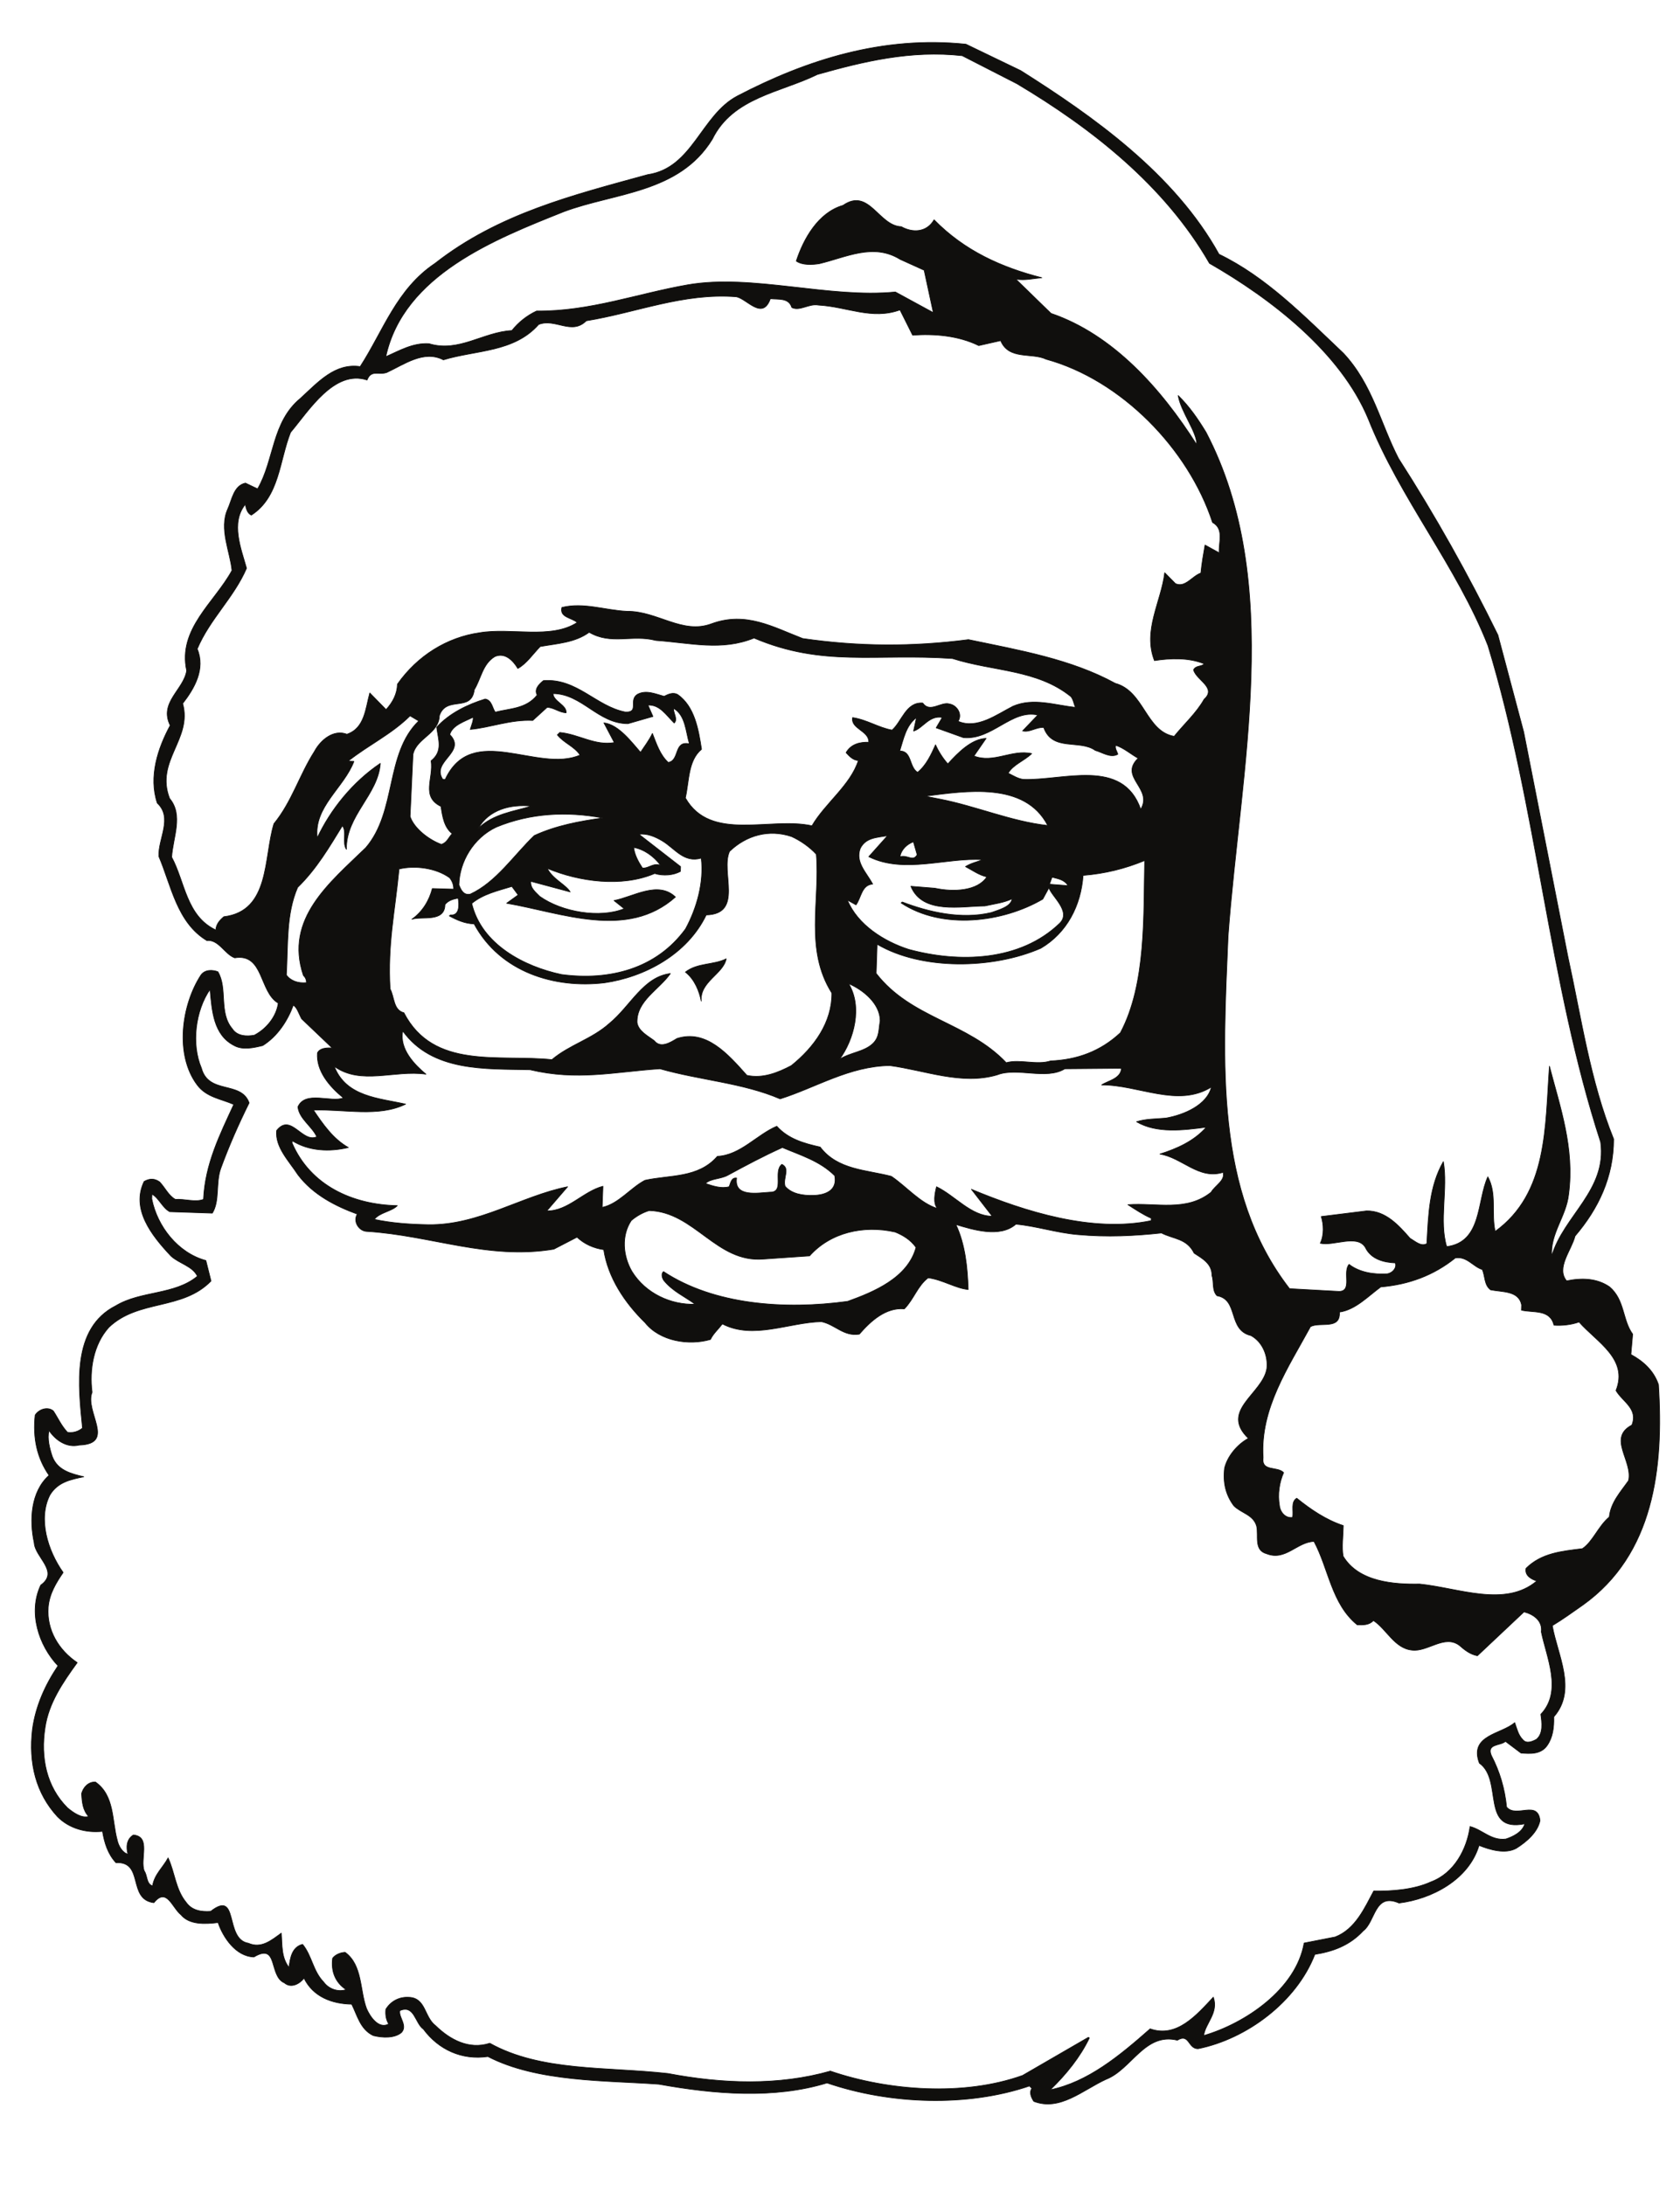 <?xml version="1.0" encoding="UTF-8"?>
<svg xmlns="http://www.w3.org/2000/svg" xmlns:xlink="http://www.w3.org/1999/xlink" width="297.561pt" height="386.992pt" viewBox="0 0 297.561 386.992" version="1.1">
<g id="surface1">
<path style="fill:none;stroke-width:0.12;stroke-linecap:butt;stroke-linejoin:round;stroke:rgb(6.476%,5.928%,5.235%);stroke-opacity:1;stroke-miterlimit:10;" d="M 0.001 -0 C 12.892 -8.137 27.271 -18.313 35.123 -32.516 C 43.451 -36.539 50.06 -43.313 57.169 -50.059 C 62.33 -55.586 63.72 -62.504 66.919 -68.684 C 73.47 -78.887 79.31 -89.321 84.521 -99.949 L 89.091 -117.129 L 96.912 -156.871 C 99.291 -167.727 100.88 -179.008 105.021 -189.211 C 105.021 -195.93 102.33 -201.543 98.189 -206.391 C 97.541 -208.942 94.791 -212.031 96.689 -214.328 C 99.439 -213.762 102.072 -213.875 104.279 -215.375 C 107.029 -217.699 106.552 -221.242 108.392 -223.766 L 108.08 -227.367 C 110.322 -228.586 112.13 -230.258 112.962 -232.696 C 113.919 -247.52 112.13 -262.77 99.58 -271.731 C 97.791 -272.977 96.06 -274.25 94.162 -275.387 C 95.041 -280.516 98.611 -286.781 94.419 -291.543 C 94.47 -293.414 94.251 -295.145 93.279 -296.563 C 92.15 -298.262 90.111 -298.063 88.611 -297.949 L 85.861 -295.879 C 84.982 -296.703 82.482 -296.25 83.361 -298.375 C 84.841 -301.211 85.74 -304.242 86.06 -307.504 C 87.732 -309.543 91.58 -306.168 91.982 -309.91 C 91.552 -312.012 89.572 -313.684 87.779 -314.817 C 85.83 -315.895 83.08 -315.071 81.181 -314.305 C 79.373 -320.371 72.822 -323.801 67.009 -324.512 C 62.642 -322.61 62.873 -327.77 60.662 -329.442 C 58.22 -332.078 55.24 -333.102 52.099 -333.61 C 48.841 -342.028 40.021 -348.578 31.431 -350.305 C 29.623 -350.363 29.9 -347.5 27.751 -348.805 C 21.962 -347.387 19.642 -353.992 15.08 -355.746 C 10.97 -357.645 6.939 -361.418 2.322 -359.633 C 1.873 -358.949 1.47 -358.043 1.982 -357.336 L 1.552 -356.91 C -9.389 -360.653 -23.127 -360.199 -34.299 -356.371 C -43.659 -359.235 -54.151 -358.387 -64.069 -356.598 C -73.28 -355.918 -85.581 -356.258 -94.37 -351.696 C -98.959 -352.375 -103.1 -350.477 -105.788 -346.848 C -107.268 -345.828 -107.377 -342.453 -109.959 -343.559 C -110.241 -344.692 -108.538 -346.196 -109.678 -347.442 C -110.901 -348.461 -112.991 -348.406 -114.67 -347.981 C -116.991 -346.875 -117.499 -344.379 -118.491 -342.426 C -121.979 -342.367 -125.319 -341.121 -126.94 -337.805 C -127.62 -338.738 -129.178 -339.703 -130.401 -338.656 C -133.229 -337.465 -131.42 -331.453 -135.811 -334.063 C -139.018 -333.977 -141.28 -330.578 -142.159 -327.969 C -144.459 -328.25 -147.241 -328.395 -148.741 -326.578 C -150.299 -325.332 -151.26 -321.649 -153.53 -324.453 C -158.26 -323.86 -155.198 -317.113 -160.249 -317.367 C -161.69 -315.809 -162.288 -313.852 -162.627 -311.813 C -165.6 -312.121 -168.518 -311.301 -170.588 -309.231 C -174.42 -305.094 -175.749 -299.735 -175.038 -293.754 C -174.479 -289.645 -172.799 -285.903 -170.51 -282.5 C -173.94 -278.899 -175.838 -273.004 -173.569 -268.215 C -170.221 -265.805 -174.588 -263.309 -174.729 -260.703 C -175.608 -256.707 -175.331 -251.66 -172.1 -248.77 C -174.221 -245.707 -174.991 -242.192 -174.561 -238.11 C -173.909 -237.063 -172.319 -236.524 -171.331 -237.375 C -170.479 -238.676 -169.94 -239.953 -168.838 -241.145 C -167.819 -241.285 -166.959 -241.031 -166.17 -240.406 C -166.909 -232.981 -168.178 -222.719 -160.249 -218.723 C -155.819 -216.059 -149.838 -216.852 -145.819 -213.504 C -146.698 -211.692 -149.018 -211.293 -150.499 -209.934 C -154.038 -206.192 -157.581 -201.571 -155.26 -196.727 C -154.268 -196.156 -153.389 -196.188 -152.51 -196.809 C -151.518 -197.86 -150.948 -199.219 -149.729 -199.899 C -148.088 -199.785 -146.19 -200.465 -144.741 -199.899 C -144.459 -193.606 -141.788 -188.332 -139.377 -183.09 C -141.588 -182.098 -144.229 -181.844 -145.877 -179.602 C -149.838 -174.305 -148.651 -165.516 -145.221 -160.215 C -144.51 -159.164 -143.127 -159.223 -142.19 -159.59 C -140.428 -162.539 -142.081 -166.821 -139.639 -169.684 C -138.788 -171.016 -137.061 -171.071 -135.729 -170.817 C -133.518 -169.653 -131.819 -167.473 -131.499 -165.145 C -134.901 -163.164 -134.03 -156.274 -139.209 -157.125 C -140.999 -156.473 -142.049 -153.836 -144.151 -154.063 C -149.448 -150.86 -150.44 -144.34 -152.651 -139.153 C -152.788 -135.977 -150.127 -132.352 -152.928 -129.715 C -154.491 -125.035 -152.819 -119.992 -150.639 -115.965 C -152.651 -111.883 -148.26 -109.672 -147.721 -106.27 C -149.331 -98.871 -142.788 -94.196 -139.698 -88.524 C -140.01 -85.211 -142.018 -81.156 -140.459 -77.668 C -139.698 -76.024 -139.409 -73.504 -137.311 -73.047 L -135.159 -74.071 C -132.178 -68.938 -132.67 -62.25 -127.588 -58.055 C -124.42 -55.16 -121.471 -51.762 -116.991 -52.414 C -112.909 -46.121 -110.561 -38.692 -103.721 -34.129 C -92.471 -25.313 -79.26 -22.055 -66.081 -18.426 C -58.061 -17.262 -56.639 -7.879 -50.151 -4.481 C -37.85 1.926 -24.409 6.207 -9.698 4.676 Z M -0.659 -2.324 C 12.529 -10.176 25.509 -20.324 33.439 -34.129 C 44.361 -40.395 56.689 -49.891 61.591 -61.738 C 67.15 -75.742 77.271 -87.817 82.771 -101.848 C 91.47 -130.395 93.509 -161.488 102.72 -189.75 C 103.892 -198.254 96.15 -202.789 94.052 -209.934 C 93.771 -205.91 96.63 -202.934 97.052 -198.992 C 98.13 -190.856 95.552 -183.602 93.65 -176.313 C 92.861 -187.059 93.4 -198.793 84.041 -205.571 C 83.31 -202.367 84.38 -198.906 82.74 -195.903 C 80.779 -200.156 81.751 -207.469 75.451 -208.262 C 74.072 -203.727 75.712 -198 74.861 -193.211 C 72.341 -197.633 72.22 -202.621 71.939 -207.723 C 70.951 -208.348 69.841 -207.297 68.962 -206.789 C 66.951 -204.492 64.63 -201.883 61.251 -201.938 L 53.232 -202.934 C 53.662 -204.266 53.771 -206.25 53.06 -207.664 C 55.38 -208.231 59.552 -206.02 61.029 -208.375 C 62.052 -210.559 64.431 -211.067 66.349 -211.153 C 66.669 -212.004 65.873 -212.938 64.912 -213.082 C 62.611 -213.223 60.029 -212.856 58.162 -211.406 C 56.97 -212.797 58.791 -216.113 56.431 -216.199 L 47.623 -215.715 C 34.271 -198.481 35.802 -175.578 36.732 -153.297 C 38.919 -123.617 46.681 -90.539 32.822 -64.035 C 31.349 -61.625 29.873 -59.473 27.892 -57.543 C 28.373 -60.461 31.259 -64.035 31.181 -66.246 C 24.861 -56.297 16.349 -46.742 5.38 -43 L -0.85 -36.938 C 0.822 -37.192 2.15 -36.821 3.74 -36.68 C -3.35 -34.867 -9.928 -31.946 -15.338 -26.418 C -16.67 -28.715 -19.19 -28.742 -21.151 -27.637 C -25.178 -27.496 -26.85 -20.664 -31.471 -23.867 C -35.889 -25.145 -38.471 -29.821 -39.749 -33.731 C -38.639 -34.496 -36.877 -34.387 -35.659 -34.188 C -30.959 -33.082 -26.108 -30.473 -21.35 -33.422 L -17.1 -35.348 L -15.479 -42.86 L -22.198 -39.203 C -33.959 -40.367 -47.569 -35.973 -58.94 -37.93 C -67.889 -39.488 -76.26 -42.66 -85.749 -42.578 C -87.448 -43.371 -88.979 -44.59 -90.12 -46.035 C -95.19 -46.289 -99.53 -49.977 -104.799 -48.36 C -107.69 -48.188 -110.018 -49.606 -112.448 -50.656 C -109.311 -36.168 -93.038 -29.821 -80.901 -24.973 C -71.889 -21.602 -60.499 -21.715 -54.627 -12.16 C -50.999 -4.735 -42.499 -3.883 -35.999 -0.68 C -27.87 1.613 -19.448 3.656 -10.35 2.637 Z M -86.659 -130.25 C -89.78 -131.215 -93.377 -131.586 -96.069 -134.192 C -94.198 -130.875 -90.37 -129.883 -86.659 -130.25 Z M -18.338 -138.871 C -19.108 -140.172 -19.959 -138.84 -21.377 -139.211 C -21.151 -137.875 -20.069 -136.969 -18.999 -136.574 Z M -63.78 -140.738 C -65.139 -140.258 -65.85 -141.309 -66.991 -141.223 C -67.721 -140.117 -68.401 -138.871 -68.549 -137.567 C -66.62 -137.934 -64.948 -139.18 -63.78 -140.738 Z M 8.392 -144.34 L 5.099 -144.086 L 5.552 -142.836 C 6.572 -143.121 7.712 -143.235 8.392 -144.34 Z M -32.94 -195.703 C -32.428 -198.313 -34.561 -199.133 -36.709 -199.192 C -38.581 -199.246 -40.569 -198.938 -41.729 -197.574 C -42.159 -196.102 -40.768 -194.43 -42.299 -193.692 C -43.909 -194.965 -41.76 -198.653 -44.389 -198.625 C -46.518 -198.738 -50.799 -199.586 -50.319 -196.129 C -51.28 -195.988 -51.37 -197.063 -51.651 -197.66 C -53.038 -198.028 -54.459 -197.547 -55.819 -197.094 C -55.018 -196.215 -53.209 -196.328 -51.928 -195.649 C -48.678 -193.891 -45.561 -192.219 -42.209 -190.715 C -39.01 -192.074 -35.549 -193.098 -32.94 -195.703 Z M -64.627 -100.914 C -58.338 -101.367 -52.959 -102.813 -47.229 -100.488 C -35.038 -105.676 -25.69 -103.18 -12.081 -104.117 C -4.877 -106.414 2.892 -106.016 8.9 -110.863 C 9.349 -111.43 9.412 -112.141 9.689 -112.762 C 6.091 -112.395 2.24 -111.004 -1.358 -112.563 C -4.311 -114.067 -7.709 -116.672 -11.088 -115.231 C -10.268 -113.981 -11.288 -112.395 -12.588 -112.168 C -14.088 -111.684 -16.081 -113.84 -17.35 -111.996 C -20.331 -111.77 -21.069 -115.34 -22.788 -116.789 C -25.178 -116.363 -27.249 -114.946 -29.768 -114.578 C -30.139 -116.59 -26.819 -116.899 -26.909 -118.942 C -28.459 -118.887 -30.049 -119.254 -30.928 -120.785 C -30.311 -121.465 -29.651 -122.145 -28.749 -122.172 C -30.159 -126.567 -34.62 -129.715 -36.971 -133.738 C -44.37 -132.094 -54.94 -136.66 -59.389 -128.809 C -58.709 -125.828 -58.94 -122.203 -56.53 -120.188 C -57.069 -116.672 -57.749 -112.621 -60.749 -110.496 C -61.569 -110.039 -62.42 -110.438 -63.159 -110.809 C -64.659 -110.41 -66.358 -109.617 -67.889 -110.465 C -69.51 -111.488 -67.471 -113.727 -70.049 -113.586 C -75.241 -112.563 -78.608 -107.574 -84.53 -108.028 C -85.331 -108.653 -86.209 -109.586 -85.639 -110.578 C -87.588 -113.047 -90.459 -112.934 -93.069 -113.613 C -93.6 -112.875 -93.659 -111.488 -94.85 -111.289 C -97.971 -112.25 -101.198 -113.813 -103.44 -116.278 C -103.159 -118.488 -102.28 -120.528 -104.428 -122.231 C -103.948 -125.321 -106.28 -128.551 -102.678 -130.309 C -102.42 -132.039 -102.139 -133.992 -100.69 -135.129 C -101.311 -135.75 -101.627 -136.77 -102.62 -137.028 C -104.799 -136.231 -107.44 -134.223 -108.151 -132.094 L -107.639 -121.098 C -107.01 -118.176 -103.069 -117.496 -102.959 -114.235 C -101.741 -110.606 -97.288 -113.727 -96.78 -109.645 C -95.561 -107.633 -95.311 -105.082 -93.151 -103.778 C -91.389 -102.981 -89.92 -104.43 -89.069 -105.875 C -87.538 -105.051 -86.401 -103.324 -85.1 -101.992 C -82.069 -101.453 -78.948 -101.313 -76.428 -99.469 C -72.51 -101.766 -68.799 -99.809 -64.627 -100.914 Z M 4.791 -133.684 C -1.678 -132.973 -7.909 -130.25 -14.35 -129.004 L -16.928 -128.496 C -9.729 -127.586 0.732 -125.86 4.791 -133.684 Z M -74.018 -132.352 C -78.069 -132.918 -82.288 -133.684 -86.151 -135.469 C -89.749 -138.899 -92.87 -143.715 -97.491 -145.844 C -98.709 -146.098 -99.159 -145.047 -99.499 -144.199 C -99.42 -140.117 -96.92 -135.863 -92.87 -133.965 C -86.831 -131.473 -80.389 -131.16 -74.018 -132.352 Z M -26.909 -139.211 C -20.639 -142.328 -13.018 -139.293 -6.721 -139.746 C -7.69 -140.117 -8.788 -140.344 -9.78 -140.965 C -8.588 -141.59 -7.35 -142.496 -5.991 -142.781 C -7.627 -145.305 -11.909 -145.504 -15.198 -144.793 L -19.448 -144.453 C -17.409 -149.473 -10.491 -147.969 -6.35 -147.938 C -4.709 -147.571 -3.01 -147.375 -1.51 -146.664 C -1.729 -148.082 -3.858 -148.621 -5.19 -149.102 C -10.518 -150.379 -16.299 -149.02 -20.979 -147.231 L -21.178 -147.403 C -13.889 -152.223 -3.151 -150.86 3.912 -146.723 L 5.009 -144.707 C 5.439 -146.238 9.009 -148.875 6.939 -150.973 C -0.088 -157.778 -10.92 -158.059 -19.85 -155.621 C -24.178 -154.231 -28.889 -151.285 -30.698 -146.891 L -29.17 -147.742 C -28.241 -146.496 -28.209 -144.227 -26.221 -144.059 C -27.299 -142.016 -29.338 -140.203 -28.409 -137.735 C -27.44 -135.836 -25.569 -135.836 -23.588 -135.496 Z M -36.198 -138.785 C -35.518 -147.063 -38.299 -155.68 -33.448 -163.36 C -33.401 -168.52 -36.538 -172.914 -40.62 -176.203 C -42.979 -177.449 -45.698 -178.555 -48.499 -177.93 C -51.877 -174.133 -55.729 -169.738 -60.889 -171.41 C -61.999 -172.09 -63.78 -173.227 -64.889 -171.809 C -66.049 -170.93 -67.721 -170.106 -67.948 -168.578 C -68.061 -164.723 -64.038 -162.766 -62.049 -159.903 C -66.85 -160.496 -69.108 -165.656 -72.831 -168.719 C -75.999 -171.555 -79.877 -172.488 -83.03 -175.153 C -92.389 -174.16 -104.01 -176.996 -109.249 -166.848 C -111.151 -166.367 -110.901 -164.071 -111.69 -162.625 C -112.139 -154.66 -110.87 -149.301 -110.1 -141.391 C -107.319 -140.711 -103.549 -141.196 -101.139 -142.949 C -100.69 -143.52 -100.409 -144.199 -100.44 -144.965 L -104.209 -144.852 C -104.768 -146.977 -105.928 -148.934 -107.831 -150.293 C -106.081 -149.699 -102.018 -150.918 -101.971 -147.684 C -101.338 -146.918 -100.491 -146.723 -99.639 -146.551 C -99.44 -147.656 -99.331 -149.699 -100.999 -149.528 L -101.198 -149.699 C -99.901 -150.406 -98.479 -151.059 -96.811 -151.113 C -92.19 -159.676 -82.549 -162.598 -73.729 -161.547 C -66.588 -160.524 -59.049 -156.5 -55.698 -149.528 C -49.018 -149.356 -53.209 -141.875 -51.569 -138.274 C -48.588 -135.41 -44.588 -134.305 -40.6 -135.637 C -39.01 -136.348 -37.358 -137.508 -36.198 -138.785 Z M -56.581 -139.465 C -56.069 -143.746 -57.377 -148.336 -59.358 -151.992 C -64.518 -159.082 -72.831 -161.207 -81.331 -160.074 C -87.909 -158.684 -95.499 -154.77 -97.229 -147.488 C -95.19 -145.813 -92.608 -145.246 -90.12 -144.481 L -89.01 -145.985 L -91.049 -147.457 C -81.299 -149.129 -69.709 -153.977 -61.151 -146.352 C -64.241 -143.406 -68.6 -146.324 -72.03 -146.977 L -70.221 -148.422 C -74.499 -150.149 -81.19 -149.074 -85.19 -146.238 C -85.92 -145.473 -86.889 -144.793 -86.768 -143.574 L -79.799 -145.446 C -80.538 -144.168 -82.92 -143.18 -83.85 -141.278 C -78.241 -143.633 -70.639 -144.68 -64.831 -142.188 C -63.299 -142.668 -61.491 -142.496 -60.268 -141.817 L -60.241 -140.965 L -67.608 -135.242 C -66.159 -135.043 -64.69 -135.696 -63.499 -136.403 C -61.26 -137.735 -59.67 -140.371 -56.581 -139.465 Z M 21.962 -139.891 C 21.74 -149.555 22.279 -161.715 17.662 -170.391 C 14.111 -173.707 9.97 -175.18 5.302 -175.379 C 2.861 -176.172 -0.17 -175.012 -2.561 -175.692 C -9.389 -168.492 -19.389 -167.895 -25.6 -159.875 L -25.428 -154.715 C -17.549 -159.363 -4.909 -159.137 3.572 -155.422 C 8.189 -152.703 10.681 -147.856 11.052 -142.524 C 14.912 -142.215 18.482 -141.336 21.962 -139.891 Z M -24.889 -168.293 C -25.178 -169.797 -24.979 -171.129 -26.17 -172.289 C -27.729 -173.793 -30.249 -173.875 -32.088 -175.098 C -29.51 -171.582 -27.979 -165.797 -30.479 -161.688 C -27.901 -162.793 -24.889 -165.231 -24.889 -168.293 Z M -45.588 -210.473 L -37.389 -209.906 C -33.709 -205.766 -27.838 -204.406 -22.229 -205.684 C -20.92 -206.223 -19.561 -206.985 -18.538 -208.403 C -19.991 -213.817 -26.081 -216.313 -30.651 -217.957 C -41.819 -219.488 -54.338 -218.578 -63.268 -212.684 C -63.729 -213.082 -63.499 -213.817 -63.221 -214.242 C -61.6 -216.227 -59.53 -217.078 -57.659 -218.465 C -61.909 -218.606 -66.42 -216.598 -68.858 -212.656 C -70.448 -209.906 -70.76 -206.332 -68.971 -203.641 C -68.038 -202.848 -66.928 -202.223 -65.799 -201.883 C -57.749 -202.11 -53.92 -211.153 -45.588 -210.473 Z M -44.338 -40.395 C -42.889 -40.563 -41.081 -40.196 -40.538 -41.953 C -39.12 -42.66 -37.51 -41.215 -35.831 -41.528 C -30.729 -41.813 -26.37 -44.192 -21.377 -42.379 L -19.139 -46.856 C -15.401 -46.574 -11.03 -46.914 -7.428 -48.699 L -3.549 -47.821 C -2.1 -51.309 1.982 -49.891 4.501 -51.11 C 17.802 -54.766 29.701 -66.953 33.982 -80.02 C 36.111 -81.184 35.001 -83.621 35.169 -85.406 L 32.65 -84.02 C 32.341 -85.805 32.111 -87.051 31.912 -88.981 C 30.349 -89.52 29.142 -91.645 27.412 -90.852 L 25.509 -88.922 C 24.88 -94.082 21.599 -99.129 23.689 -104.485 C 26.47 -104.059 29.732 -103.918 32.509 -105.051 C 32.001 -105.617 31.06 -105.278 30.611 -106.129 C 31.15 -108 34.779 -109.274 32.482 -111.344 C 31.123 -113.754 28.97 -115.684 27.181 -117.895 C 22.162 -117.016 21.88 -109.899 16.751 -108.512 C 8.873 -104.203 -0.288 -102.645 -9.249 -100.77 C -19.139 -102.047 -28.627 -102.02 -38.608 -100.574 C -43.909 -98.531 -48.678 -95.727 -54.768 -97.965 C -59.928 -99.895 -64.35 -95.699 -69.709 -95.754 C -73.561 -95.586 -77.42 -94.11 -81.268 -95.074 C -81.698 -96.86 -79.538 -96.86 -78.549 -97.738 C -83.229 -100.77 -90.26 -98.59 -95.87 -99.555 C -101.6 -100.375 -106.838 -103.606 -110.389 -108.653 C -110.44 -110.379 -111.209 -111.856 -112.401 -113.16 L -115.288 -110.211 C -116.049 -112.961 -116.17 -116.449 -119.338 -117.524 C -121.698 -116.617 -123.991 -118.516 -125.1 -120.586 C -127.76 -124.754 -129.069 -129.457 -132.268 -133.371 C -134.108 -139.379 -132.92 -148.848 -141.139 -149.84 C -141.877 -150.461 -142.499 -151.172 -142.561 -152.192 C -147.799 -149.727 -148.03 -143.633 -150.377 -139.293 C -150.159 -135.75 -148.26 -131.867 -150.749 -128.891 C -153.331 -122.231 -146.67 -118.375 -148.428 -112.082 C -146.331 -109.391 -144.37 -105.957 -145.85 -102.414 C -143.639 -97.145 -139.358 -93.344 -137.12 -88.129 C -138.081 -84.672 -139.979 -80.078 -137.338 -76.821 C -137.17 -77.613 -136.971 -78.406 -136.268 -78.719 C -131.28 -75.516 -131.311 -69.082 -129.319 -64.063 C -126.061 -60.207 -121.581 -52.895 -115.768 -54.793 C -115.03 -52.895 -113.698 -53.973 -112.28 -53.461 C -109.17 -52.016 -105.709 -49.438 -102.249 -51.223 C -96.471 -49.465 -89.749 -49.918 -85.377 -44.957 C -82.44 -43.797 -79.538 -46.914 -76.94 -44.305 C -68.038 -42.86 -59.76 -39.317 -50.35 -40.055 C -48.479 -40.422 -45.729 -44.305 -44.338 -40.395 Z M -69.569 -115.653 L -65.139 -114.379 L -66.018 -112.367 C -63.928 -112.25 -62.788 -114.149 -61.37 -115.539 C -60.69 -114.887 -61.518 -113.84 -61.491 -112.934 C -59.358 -114.149 -59.331 -117.043 -58.678 -119.227 C -61.491 -118.602 -60.35 -122.172 -62.42 -122.516 C -63.87 -121.211 -64.518 -119.196 -65.229 -117.383 C -65.819 -118.629 -66.651 -119.68 -67.331 -120.727 C -68.768 -119.113 -71.178 -115.797 -73.819 -115.512 L -71.979 -119 C -75.459 -119.594 -78.241 -117.524 -81.639 -117.211 L -82.069 -117.637 C -80.877 -119.113 -79.088 -119.649 -78.038 -121.211 C -85.549 -124.469 -97.198 -115.313 -101.94 -125.547 L -102.358 -125.52 C -104.491 -122.313 -98.049 -120.727 -101.12 -117.582 C -100.659 -115.91 -98.448 -115.258 -97.01 -114.52 C -96.838 -114.946 -97.288 -115.965 -97.491 -116.672 C -93.999 -116.363 -90.338 -114.887 -86.428 -115.086 L -83.877 -112.762 C -82.69 -112.789 -81.76 -113.668 -80.51 -113.727 C -80.389 -112.336 -82.78 -111.715 -82.831 -110.324 C -77.67 -110.379 -74.87 -115.653 -69.569 -115.653 Z M 0.341 -116.93 C 1.529 -117.27 2.771 -116.223 4.08 -116.332 C 5.611 -120.645 10.462 -118.403 13.212 -120.387 C 14.451 -120.727 15.931 -121.805 17.201 -121.067 C 17.06 -120.5 16.642 -120.074 16.83 -119.481 C 18.279 -119.961 19.439 -121.012 20.802 -121.778 C 17.322 -125.149 23.501 -127.106 21.259 -130.821 C 18.08 -121.637 7.541 -125.774 0.451 -125.52 C -0.538 -125.375 -1.311 -124.867 -2.221 -124.414 C -1.311 -122.883 0.65 -122.231 1.951 -120.953 C -1.561 -120.16 -4.788 -122.738 -8.28 -121.379 L -6.127 -118.262 C -8.729 -118.348 -11.139 -120.84 -12.901 -122.77 C -13.721 -121.891 -14.569 -120.559 -15.081 -119.395 C -15.85 -121.098 -16.698 -122.996 -18.26 -124.27 C -19.788 -123.363 -19.249 -120.446 -21.428 -120.5 C -20.749 -118.403 -20.358 -116.02 -18.459 -114.578 L -18.971 -116.957 C -17.377 -116.531 -16.221 -114.121 -13.889 -114.547 L -14.971 -116.391 L -10.151 -118.121 C -5.081 -118.602 -1.62 -113.074 3.029 -114.121 Z M -106.62 -115.172 C -112.6 -120.953 -110.471 -131.188 -115.999 -137.621 C -122.401 -143.828 -130.428 -150.207 -127.049 -160.242 C -126.659 -160.61 -126.491 -161.063 -126.51 -161.52 C -127.959 -161.66 -129.319 -161.207 -130.061 -160.156 C -129.749 -154.574 -130.108 -149.387 -128.069 -144.653 C -124.67 -141.336 -122.428 -137.453 -120.139 -133.738 C -119.311 -134.731 -120.221 -136.742 -119.428 -137.906 C -119.51 -131.895 -113.819 -128.27 -113.42 -122.684 C -118.35 -126 -122.26 -130.903 -124.588 -135.863 C -125.241 -130.395 -119.877 -127.02 -118.1 -122.344 L -119.12 -122.285 C -115.428 -119.367 -111.518 -117.582 -108.151 -114.266 Z M -139.299 -172.66 C -137.768 -173.508 -135.78 -173.028 -134.249 -172.66 C -131.62 -171.016 -129.831 -168.238 -128.838 -165.516 C -128.19 -165.828 -127.819 -167.102 -127.358 -167.926 L -121.948 -173.082 C -121.838 -173.141 -123.991 -172.77 -124.561 -173.961 C -124.788 -177.137 -122.491 -179.86 -119.971 -181.93 C -122.12 -182.809 -126.709 -180.567 -128.018 -183.516 C -127.788 -185.641 -125.549 -186.918 -124.67 -188.817 C -127.28 -189.977 -129.26 -184.508 -131.788 -187.711 C -132.069 -190.66 -129.627 -193.067 -128.018 -195.535 C -125.319 -199.106 -121.299 -201.117 -117.499 -202.508 C -118.319 -203.813 -117.19 -205.539 -115.799 -205.571 C -104.401 -206.278 -94.28 -210.672 -82.69 -208.715 L -78.581 -206.59 C -77.249 -207.836 -75.627 -208.543 -73.85 -208.801 C -73.108 -213.731 -70.159 -218.184 -66.53 -221.727 C -63.901 -225.016 -58.768 -225.836 -54.94 -224.703 C -54.491 -223.711 -53.549 -222.891 -52.838 -221.953 C -47.37 -224.789 -41.108 -221.699 -35.299 -221.555 C -32.831 -222.067 -31.358 -224.223 -28.581 -223.766 C -26.561 -221.442 -23.901 -219.004 -20.608 -219.289 C -18.909 -217.559 -18.288 -215.235 -16.389 -213.789 C -13.811 -214.129 -11.51 -215.66 -9.299 -215.86 C -9.42 -212.004 -9.811 -207.895 -11.479 -204.352 C -8.561 -205.231 -3.69 -206.789 -0.85 -204.293 C 2.689 -204.606 6.373 -205.824 10.091 -206.137 C 15.361 -206.617 20.181 -206.363 24.939 -205.852 C 27.072 -206.957 29.419 -206.789 30.72 -209.422 C 32.201 -210.387 33.9 -211.293 33.873 -213.391 C 34.271 -214.524 33.841 -216.028 34.779 -216.965 C 38.662 -217.645 36.623 -223.031 40.791 -224.02 C 42.912 -225.184 43.849 -227.735 43.591 -229.891 C 42.83 -234.367 35.201 -237.289 40.33 -242.223 C 38.431 -243.242 36.623 -245.34 36.111 -247.492 C 35.802 -250.043 36.31 -252.227 37.751 -254.156 C 39.029 -255.457 41.181 -255.715 41.779 -257.727 C 42.201 -259.426 41.212 -262.035 43.591 -262.66 C 46.912 -263.961 48.951 -260.563 51.951 -260.477 C 54.56 -265.324 55.041 -271.531 59.611 -275.242 C 60.689 -275.274 61.712 -275.301 62.47 -274.481 C 64.771 -275.953 66.212 -279.438 69.33 -279.723 C 72.08 -280.063 75.06 -276.918 77.689 -278.871 C 78.63 -279.696 79.623 -280.488 80.9 -280.715 L 89.15 -272.949 C 90.822 -273.375 92.462 -274.508 92.212 -276.492 C 93.142 -281.028 96.009 -287.008 92.123 -291.09 C 92.322 -292.535 92.599 -294.461 91.361 -295.512 C 90.623 -295.91 89.599 -296.363 88.951 -295.598 C 88.099 -294.746 87.9 -293.641 87.501 -292.563 C 85.15 -294.633 79.373 -294.746 81.24 -299.735 C 85.521 -302.77 81.349 -312.067 89.291 -310.481 C 88.861 -311.953 87.22 -312.746 85.939 -313.172 C 83.33 -313.512 81.802 -311.528 79.591 -310.961 C 79.029 -314.985 76.791 -319.238 72.65 -320.77 C 69.642 -322.156 65.669 -322.442 62.529 -322.383 C 60.939 -325.332 59.302 -329.129 55.701 -330.52 L 50.201 -331.598 C 48.779 -339.762 39.791 -345.828 32.419 -347.981 C 32.681 -345.828 35.091 -343.985 34.123 -341.18 C 31.181 -344.324 27.662 -348.461 22.931 -346.789 C 17.462 -351.61 11.9 -356.203 5.24 -357.59 C 8.099 -354.813 10.541 -351.781 12.162 -348.406 L 11.99 -348.293 L 0.341 -355.039 C -10.01 -358.754 -23.331 -357.817 -33.709 -354.274 C -42.889 -356.883 -52.788 -356.543 -62.479 -354.699 C -73.311 -353.481 -84.991 -354.387 -94.03 -349.34 C -97.709 -350.531 -101.088 -348.719 -103.639 -346.223 C -105.651 -344.723 -105.338 -341.321 -108.338 -341.207 C -110.018 -341.094 -111.549 -341.86 -112.448 -343.332 C -112.538 -344.352 -112.401 -345.145 -111.94 -345.938 C -113.76 -346.903 -115.26 -344.578 -115.858 -343.219 C -117.081 -339.93 -116.561 -335.508 -119.651 -333.242 C -120.499 -333.27 -121.409 -333.664 -121.87 -334.289 C -122.178 -336.586 -121.409 -338.571 -119.479 -339.848 C -120.819 -340.297 -122.491 -339.817 -123.448 -338.516 C -125.377 -336.528 -125.518 -333.863 -127.19 -331.824 C -129.069 -332.305 -129.377 -334.203 -129.6 -335.906 C -130.991 -334.149 -130.788 -331.938 -130.959 -329.84 C -132.69 -331.086 -134.479 -332.645 -136.799 -331.625 C -141.108 -330.918 -138.389 -322.016 -143.471 -325.985 C -145.139 -326.098 -146.811 -325.844 -147.831 -324.367 C -149.698 -322.102 -149.819 -319.067 -151.01 -316.516 C -151.877 -318.16 -153.44 -319.438 -153.76 -321.477 C -154.889 -321.137 -154.659 -319.637 -155.229 -318.84 C -156.049 -316.742 -153.979 -312.746 -157.159 -312.461 C -158.401 -313.199 -158.459 -314.703 -158.12 -315.836 C -159.03 -315.696 -159.819 -314.391 -160.018 -313.371 C -160.979 -309.856 -160.471 -305.488 -163.877 -303.082 C -165.178 -303.024 -166.061 -304.074 -166.338 -305.149 C -166.229 -306.653 -166.139 -308.039 -165.088 -309.176 C -166.311 -309.543 -167.788 -308.524 -168.838 -307.645 C -172.549 -303.93 -173.627 -298.77 -172.799 -293.442 C -172.151 -289.078 -169.69 -285.504 -167.108 -281.934 C -170.389 -279.723 -172.549 -276.149 -172.241 -272.125 C -172.038 -269.746 -170.877 -267.848 -169.6 -265.977 C -172.35 -262.09 -174.081 -256.449 -171.948 -252.254 C -170.561 -249.957 -168.268 -249.504 -165.94 -249.024 C -168.159 -248.485 -170.588 -247.918 -171.53 -245.422 C -171.979 -244.063 -172.459 -242.305 -172.1 -240.832 C -170.959 -242.531 -168.948 -243.949 -166.768 -243.41 C -160.159 -243.211 -165.858 -237.43 -164.471 -234.059 C -164.979 -230.059 -164.241 -225.582 -161.491 -222.547 C -156.249 -217.559 -148.51 -219.602 -143.409 -214.356 L -144.319 -210.727 C -149.249 -209.395 -152.928 -204.719 -153.901 -199.813 L -153.87 -198.965 C -152.62 -199.672 -152.03 -201.375 -150.721 -202.082 L -143.178 -202.336 C -141.819 -200.156 -142.62 -197.008 -141.678 -194.399 C -140.229 -190.434 -138.53 -186.578 -136.659 -182.809 C -138.081 -178.836 -143.831 -181.391 -145.108 -176.656 C -146.92 -172.403 -146.19 -166.481 -143.581 -162.707 C -143.241 -166.508 -142.979 -170.789 -139.299 -172.66 Z M -86.909 -176.938 C -78.581 -178.922 -72.03 -177.336 -63.901 -176.77 C -56.87 -178.781 -49.19 -179.262 -42.608 -182.098 C -36.229 -180.086 -30.389 -176.313 -23.19 -176.203 C -17.01 -177.024 -10.44 -179.715 -4.17 -177.848 C -0.6 -176.457 4.501 -178.809 7.822 -176.77 L 17.849 -176.684 C 17.74 -178.555 15.392 -178.895 14.341 -179.633 C 20.892 -179.602 27.83 -183.715 33.779 -180 C 33.021 -183.176 28.939 -184.934 25.732 -185.5 C 23.982 -185.668 22.162 -185.613 20.521 -186.149 C 24.06 -188.25 28.822 -187.653 32.88 -187.113 C 30.701 -189.582 27.689 -190.914 24.662 -191.875 C 28.599 -192.5 31.552 -196.469 35.849 -195.11 C 36.279 -196.555 34.439 -197.406 33.732 -198.625 C 29.361 -202.141 24.06 -200.465 18.99 -200.836 C 20.349 -201.715 21.65 -202.59 23.13 -203.242 L 23.099 -203.668 C 12.701 -205.824 0.873 -202.11 -8.729 -198.113 L -5.049 -202.875 C -8.788 -202.875 -11.651 -199.219 -14.909 -197.66 C -15.198 -198.852 -15.569 -200.578 -14.741 -201.516 C -17.831 -200.551 -20.19 -197.66 -22.909 -195.817 C -27.299 -194.656 -32.428 -194.711 -35.518 -190.629 C -38.44 -189.977 -41.19 -189.184 -43.198 -186.946 C -46.749 -188.446 -49.639 -192.074 -53.721 -192.274 C -57.12 -196.188 -62.139 -195.535 -66.561 -196.524 C -69.139 -197.887 -71.209 -200.692 -74.127 -201.317 L -73.991 -197.574 C -77.499 -198.481 -80.17 -201.996 -83.94 -201.938 L -80.249 -197.66 C -88.471 -199.305 -95.991 -204.52 -104.94 -204.379 C -108.198 -204.321 -111.428 -204.094 -114.471 -203.442 C -113.588 -202.223 -111.409 -202.055 -110.409 -201.004 C -118.409 -200.836 -125.811 -197.406 -129.038 -189.949 L -129.01 -189.524 C -126.061 -191.367 -122.401 -191.508 -119.088 -190.715 C -121.78 -189.184 -123.569 -186.606 -125.268 -184.082 C -119.741 -183.91 -113.729 -185.387 -108.94 -183.031 C -113.67 -181.957 -119.479 -181.758 -121.581 -176.344 C -116.819 -179.746 -110.948 -176.938 -105.338 -177.731 C -107.268 -176.117 -110.1 -173.309 -109.448 -170.078 C -104.229 -177.309 -94.85 -176.77 -86.909 -176.938 Z M 81.751 -212.313 C 82.291 -213.477 82.06 -215.035 83.22 -215.914 C 85.259 -216.34 88.212 -216.028 88.72 -218.578 L 88.689 -219.516 C 90.732 -220.024 93.771 -219.289 94.451 -222.18 C 95.751 -222.293 97.509 -222.121 98.9 -221.613 C 102.009 -225.156 107.681 -228.133 105.439 -233.746 C 106.58 -235.731 109.412 -236.949 108.251 -239.867 C 103.892 -242.164 108.451 -246.188 107.662 -249.703 C 106.271 -251.688 104.509 -253.559 104.251 -256.141 C 102.271 -257.813 101.33 -260.531 99.49 -261.75 C 95.861 -262.203 92.24 -262.516 89.509 -265.238 C 89.232 -266.543 90.509 -267.192 91.412 -267.477 C 85.83 -272.211 77.611 -268.727 70.662 -268.016 C 66.162 -268.102 59.841 -267.676 57.111 -263.082 C 56.83 -261.438 57.111 -259.539 57.142 -257.668 C 54.111 -256.676 51.392 -254.836 48.892 -252.821 C 47.791 -253.504 48.38 -255.031 48.162 -256.223 C 46.822 -256.422 45.919 -255.176 45.83 -254.098 C 45.49 -252.113 45.802 -250.016 46.572 -248.285 C 45.412 -247.098 42.599 -248.203 42.939 -245.594 C 42.4 -236.918 47.419 -229.637 51.33 -222.434 C 53.029 -221.528 56.662 -223.086 56.462 -219.856 C 59.302 -219.457 61.56 -217.02 63.779 -215.406 C 68.712 -214.981 73.099 -213.391 76.982 -210.274 C 79.052 -209.934 80.13 -211.832 81.751 -212.313 Z M 81.751 -212.313 " transform="matrix(1,0,0,-1,180.784,12.504)"/>
<path style=" stroke:none;fill-rule:evenodd;fill:rgb(6.476%,5.928%,5.235%);fill-opacity:1;" d="M 180.785 12.504 C 193.676 20.641 208.055 30.816 215.906 45.02 C 224.234 49.043 230.844 55.816 237.953 62.562 C 243.113 68.09 244.504 75.008 247.703 81.188 C 254.254 91.391 260.094 101.824 265.305 112.453 L 269.875 129.633 L 277.695 169.375 C 280.074 180.23 281.664 191.512 285.805 201.715 C 285.805 208.434 283.113 214.047 278.973 218.895 C 278.324 221.445 275.574 224.535 277.473 226.832 C 280.223 226.266 282.855 226.379 285.062 227.879 C 287.812 230.203 287.336 233.746 289.176 236.27 L 288.863 239.871 C 291.105 241.09 292.914 242.762 293.746 245.199 C 294.703 260.023 292.914 275.273 280.363 284.234 C 278.574 285.48 276.844 286.754 274.945 287.891 C 275.824 293.02 279.395 299.285 275.203 304.047 C 275.254 305.918 275.035 307.648 274.062 309.066 C 272.934 310.766 270.895 310.566 269.395 310.453 L 266.645 308.383 C 265.766 309.207 263.266 308.754 264.145 310.879 C 265.625 313.715 266.523 316.746 266.844 320.008 C 268.516 322.047 272.363 318.672 272.766 322.414 C 272.336 324.516 270.355 326.188 268.562 327.32 C 266.613 328.398 263.863 327.574 261.965 326.809 C 260.156 332.875 253.605 336.305 247.793 337.016 C 243.426 335.113 243.656 340.273 241.445 341.945 C 239.004 344.582 236.023 345.605 232.883 346.113 C 229.625 354.531 220.805 361.082 212.215 362.809 C 210.406 362.867 210.684 360.004 208.535 361.309 C 202.746 359.891 200.426 366.496 195.863 368.25 C 191.754 370.148 187.723 373.922 183.105 372.137 C 182.656 371.453 182.254 370.547 182.766 369.84 L 182.336 369.414 C 171.395 373.156 157.656 372.703 146.484 368.875 C 137.125 371.738 126.633 370.891 116.715 369.102 C 107.504 368.422 95.203 368.762 86.414 364.199 C 81.824 364.879 77.684 362.98 74.996 359.352 C 73.516 358.332 73.406 354.957 70.824 356.062 C 70.543 357.195 72.246 358.699 71.105 359.945 C 69.883 360.965 67.793 360.91 66.113 360.484 C 63.793 359.379 63.285 356.883 62.293 354.93 C 58.805 354.871 55.465 353.625 53.844 350.309 C 53.164 351.242 51.605 352.207 50.383 351.16 C 47.555 349.969 49.363 343.957 44.973 346.566 C 41.766 346.48 39.504 343.082 38.625 340.473 C 36.324 340.754 33.543 340.898 32.043 339.082 C 30.484 337.836 29.523 334.152 27.254 336.957 C 22.523 336.363 25.586 329.617 20.535 329.871 C 19.094 328.312 18.496 326.355 18.156 324.316 C 15.184 324.625 12.266 323.805 10.195 321.734 C 6.363 317.598 5.035 312.238 5.746 306.258 C 6.305 302.148 7.984 298.406 10.273 295.004 C 6.844 291.402 4.945 285.508 7.215 280.719 C 10.562 278.309 6.195 275.812 6.055 273.207 C 5.176 269.211 5.453 264.164 8.684 261.273 C 6.562 258.211 5.793 254.695 6.223 250.613 C 6.875 249.566 8.465 249.027 9.453 249.879 C 10.305 251.18 10.844 252.457 11.945 253.648 C 12.965 253.789 13.824 253.535 14.613 252.91 C 13.875 245.484 12.605 235.223 20.535 231.227 C 24.965 228.562 30.945 229.355 34.965 226.008 C 34.086 224.195 31.766 223.797 30.285 222.438 C 26.746 218.695 23.203 214.074 25.523 209.23 C 26.516 208.66 27.395 208.691 28.273 209.312 C 29.266 210.363 29.836 211.723 31.055 212.402 C 32.695 212.289 34.594 212.969 36.043 212.402 C 36.324 206.109 38.996 200.836 41.406 195.594 C 39.195 194.602 36.555 194.348 34.906 192.105 C 30.945 186.809 32.133 178.02 35.562 172.719 C 36.273 171.668 37.656 171.727 38.594 172.094 C 40.355 175.043 38.703 179.324 41.145 182.188 C 41.996 183.52 43.723 183.574 45.055 183.32 C 47.266 182.156 48.965 179.977 49.285 177.648 C 45.883 175.668 46.754 168.777 41.574 169.629 C 39.785 168.977 38.734 166.34 36.633 166.566 C 31.336 163.363 30.344 156.844 28.133 151.656 C 27.996 148.48 30.656 144.855 27.855 142.219 C 26.293 137.539 27.965 132.496 30.145 128.469 C 28.133 124.387 32.523 122.176 33.062 118.773 C 31.453 111.375 37.996 106.699 41.086 101.027 C 40.773 97.715 38.766 93.66 40.324 90.172 C 41.086 88.527 41.375 86.008 43.473 85.551 L 45.625 86.574 C 48.605 81.441 48.113 74.754 53.195 70.559 C 56.363 67.664 59.312 64.266 63.793 64.918 C 67.875 58.625 70.223 51.195 77.062 46.633 C 88.312 37.816 101.523 34.559 114.703 30.93 C 122.723 29.766 124.145 20.383 130.633 16.984 C 142.934 10.578 156.375 6.297 171.086 7.828 Z M 180.125 14.828 C 193.312 22.68 206.293 32.828 214.223 46.633 C 225.145 52.898 237.473 62.395 242.375 74.242 C 247.934 88.246 258.055 100.32 263.555 114.352 C 272.254 142.898 274.293 173.992 283.504 202.254 C 284.676 210.758 276.934 215.293 274.836 222.438 C 274.555 218.414 277.414 215.438 277.836 211.496 C 278.914 203.359 276.336 196.105 274.434 188.816 C 273.645 199.562 274.184 211.297 264.824 218.074 C 264.094 214.871 265.164 211.41 263.523 208.406 C 261.562 212.66 262.535 219.973 256.234 220.766 C 254.855 216.23 256.496 210.504 255.645 205.715 C 253.125 210.137 253.004 215.125 252.723 220.227 C 251.734 220.852 250.625 219.801 249.746 219.293 C 247.734 216.996 245.414 214.387 242.035 214.441 L 234.016 215.438 C 234.445 216.77 234.555 218.754 233.844 220.168 C 236.164 220.734 240.336 218.523 241.812 220.879 C 242.836 223.062 245.215 223.57 247.133 223.656 C 247.453 224.508 246.656 225.441 245.695 225.586 C 243.395 225.727 240.812 225.359 238.945 223.91 C 237.754 225.301 239.574 228.617 237.215 228.703 L 228.406 228.219 C 215.055 210.984 216.586 188.082 217.516 165.801 C 219.703 136.121 227.465 103.043 213.605 76.539 C 212.133 74.129 210.656 71.977 208.676 70.047 C 209.156 72.965 212.043 76.539 211.965 78.75 C 205.645 68.801 197.133 59.246 186.164 55.504 L 179.934 49.441 C 181.605 49.695 182.934 49.324 184.523 49.184 C 177.434 47.371 170.855 44.449 165.445 38.922 C 164.113 41.219 161.594 41.246 159.633 40.141 C 155.605 40 153.934 33.168 149.312 36.371 C 144.895 37.648 142.312 42.324 141.035 46.234 C 142.145 47 143.906 46.891 145.125 46.691 C 149.824 45.586 154.676 42.977 159.434 45.926 L 163.684 47.852 L 165.305 55.363 L 158.586 51.707 C 146.824 52.871 133.215 48.477 121.844 50.434 C 112.895 51.992 104.523 55.164 95.035 55.082 C 93.336 55.875 91.805 57.094 90.664 58.539 C 85.594 58.793 81.254 62.48 75.984 60.863 C 73.094 60.691 70.766 62.109 68.336 63.16 C 71.473 48.672 87.746 42.324 99.883 37.477 C 108.895 34.105 120.285 34.219 126.156 24.664 C 129.785 17.238 138.285 16.387 144.785 13.184 C 152.914 10.891 161.336 8.848 170.434 9.867 Z M 94.125 142.754 C 91.004 143.719 87.406 144.09 84.715 146.695 C 86.586 143.379 90.414 142.387 94.125 142.754 M 162.445 151.375 C 161.676 152.676 160.824 151.344 159.406 151.715 C 159.633 150.379 160.715 149.473 161.785 149.078 Z M 117.004 153.242 C 115.645 152.762 114.934 153.812 113.793 153.727 C 113.062 152.621 112.383 151.375 112.234 150.07 C 114.164 150.438 115.836 151.684 117.004 153.242 M 189.176 156.844 L 185.883 156.59 L 186.336 155.34 C 187.355 155.625 188.496 155.738 189.176 156.844 M 147.844 208.207 C 148.355 210.816 146.223 211.637 144.074 211.695 C 142.203 211.75 140.215 211.441 139.055 210.078 C 138.625 208.605 140.016 206.934 138.484 206.195 C 136.875 207.469 139.023 211.156 136.395 211.129 C 134.266 211.242 129.984 212.09 130.465 208.633 C 129.504 208.492 129.414 209.566 129.133 210.164 C 127.746 210.531 126.324 210.051 124.965 209.598 C 125.766 208.719 127.574 208.832 128.855 208.152 C 132.105 206.395 135.223 204.723 138.574 203.219 C 141.773 204.578 145.234 205.602 147.844 208.207 M 116.156 113.418 C 122.445 113.871 127.824 115.316 133.555 112.992 C 145.746 118.18 155.094 115.684 168.703 116.621 C 175.906 118.918 183.676 118.52 189.684 123.367 C 190.133 123.934 190.195 124.645 190.473 125.266 C 186.875 124.898 183.023 123.508 179.426 125.066 C 176.473 126.57 173.074 129.176 169.695 127.734 C 170.516 126.484 169.496 124.898 168.195 124.672 C 166.695 124.188 164.703 126.344 163.434 124.5 C 160.453 124.273 159.715 127.844 157.996 129.293 C 155.605 128.867 153.535 127.449 151.016 127.082 C 150.645 129.094 153.965 129.402 153.875 131.445 C 152.324 131.391 150.734 131.758 149.855 133.289 C 150.473 133.969 151.133 134.648 152.035 134.676 C 150.625 139.07 146.164 142.219 143.812 146.242 C 136.414 144.598 125.844 149.164 121.395 141.312 C 122.074 138.332 121.844 134.707 124.254 132.691 C 123.715 129.176 123.035 125.125 120.035 123 C 119.215 122.543 118.363 122.941 117.625 123.312 C 116.125 122.914 114.426 122.121 112.895 122.969 C 111.273 123.992 113.312 126.23 110.734 126.09 C 105.543 125.066 102.176 120.078 96.254 120.531 C 95.453 121.156 94.574 122.09 95.145 123.082 C 93.195 125.551 90.324 125.438 87.715 126.117 C 87.184 125.379 87.125 123.992 85.934 123.793 C 82.812 124.754 79.586 126.316 77.344 128.781 C 77.625 130.992 78.504 133.031 76.355 134.734 C 76.836 137.824 74.504 141.055 78.105 142.812 C 78.363 144.543 78.645 146.496 80.094 147.633 C 79.473 148.254 79.156 149.273 78.164 149.531 C 75.984 148.734 73.344 146.727 72.633 144.598 L 73.145 133.602 C 73.773 130.68 77.715 130 77.824 126.738 C 79.043 123.109 83.496 126.23 84.004 122.148 C 85.223 120.137 85.473 117.586 87.633 116.281 C 89.395 115.484 90.863 116.934 91.715 118.379 C 93.246 117.555 94.383 115.828 95.684 114.496 C 98.715 113.957 101.836 113.816 104.355 111.973 C 108.273 114.27 111.984 112.312 116.156 113.418 M 185.574 146.188 C 179.105 145.477 172.875 142.754 166.434 141.508 L 163.855 141 C 171.055 140.09 181.516 138.363 185.574 146.188 M 106.766 144.855 C 102.715 145.422 98.496 146.188 94.633 147.973 C 91.035 151.402 87.914 156.219 83.293 158.348 C 82.074 158.602 81.625 157.551 81.285 156.703 C 81.363 152.621 83.863 148.367 87.914 146.469 C 93.953 143.977 100.395 143.664 106.766 144.855 M 153.875 151.715 C 160.145 154.832 167.766 151.797 174.062 152.25 C 173.094 152.621 171.996 152.848 171.004 153.469 C 172.195 154.094 173.434 155 174.793 155.285 C 173.156 157.809 168.875 158.008 165.586 157.297 L 161.336 156.957 C 163.375 161.977 170.293 160.473 174.434 160.441 C 176.074 160.074 177.773 159.879 179.273 159.168 C 179.055 160.586 176.926 161.125 175.594 161.605 C 170.266 162.883 164.484 161.523 159.805 159.734 L 159.605 159.906 C 166.895 164.727 177.633 163.363 184.695 159.227 L 185.793 157.211 C 186.223 158.742 189.793 161.379 187.723 163.477 C 180.695 170.281 169.863 170.562 160.934 168.125 C 156.605 166.734 151.895 163.789 150.086 159.395 L 151.613 160.246 C 152.543 159 152.574 156.73 154.562 156.562 C 153.484 154.52 151.445 152.707 152.375 150.238 C 153.344 148.34 155.215 148.34 157.195 148 Z M 144.586 151.289 C 145.266 159.566 142.484 168.184 147.336 175.863 C 147.383 181.023 144.246 185.418 140.164 188.707 C 137.805 189.953 135.086 191.059 132.285 190.434 C 128.906 186.637 125.055 182.242 119.895 183.914 C 118.785 184.594 117.004 185.73 115.895 184.312 C 114.734 183.434 113.062 182.609 112.836 181.082 C 112.723 177.227 116.746 175.27 118.734 172.406 C 113.934 173 111.676 178.16 107.953 181.223 C 104.785 184.059 100.906 184.992 97.754 187.656 C 88.395 186.664 76.773 189.5 71.535 179.352 C 69.633 178.871 69.883 176.574 69.094 175.129 C 68.645 167.164 69.914 161.805 70.684 153.895 C 73.465 153.215 77.234 153.699 79.645 155.453 C 80.094 156.023 80.375 156.703 80.344 157.469 L 76.574 157.355 C 76.016 159.48 74.855 161.438 72.953 162.797 C 74.703 162.203 78.766 163.422 78.812 160.188 C 79.445 159.422 80.293 159.227 81.145 159.055 C 81.344 160.16 81.453 162.203 79.785 162.031 L 79.586 162.203 C 80.883 162.91 82.305 163.562 83.973 163.617 C 88.594 172.18 98.234 175.102 107.055 174.051 C 114.195 173.027 121.734 169.004 125.086 162.031 C 131.766 161.859 127.574 154.379 129.215 150.777 C 132.195 147.914 136.195 146.809 140.184 148.141 C 141.773 148.852 143.426 150.012 144.586 151.289 M 124.203 151.969 C 124.715 156.25 123.406 160.84 121.426 164.496 C 116.266 171.586 107.953 173.711 99.453 172.578 C 92.875 171.188 85.285 167.273 83.555 159.992 C 85.594 158.316 88.176 157.75 90.664 156.984 L 91.773 158.488 L 89.734 159.961 C 99.484 161.633 111.074 166.48 119.633 158.855 C 116.543 155.91 112.184 158.828 108.754 159.48 L 110.562 160.926 C 106.285 162.652 99.594 161.578 95.594 158.742 C 94.863 157.977 93.895 157.297 94.016 156.078 L 100.984 157.949 C 100.246 156.672 97.863 155.684 96.934 153.781 C 102.543 156.137 110.145 157.184 115.953 154.691 C 117.484 155.172 119.293 155 120.516 154.32 L 120.543 153.469 L 113.176 147.746 C 114.625 147.547 116.094 148.199 117.285 148.906 C 119.523 150.238 121.113 152.875 124.203 151.969 M 202.746 152.395 C 202.523 162.059 203.062 174.219 198.445 182.895 C 194.895 186.211 190.754 187.684 186.086 187.883 C 183.645 188.676 180.613 187.516 178.223 188.195 C 171.395 180.996 161.395 180.398 155.184 172.379 L 155.355 167.219 C 163.234 171.867 175.875 171.641 184.355 167.926 C 188.973 165.207 191.465 160.359 191.836 155.027 C 195.695 154.719 199.266 153.84 202.746 152.395 M 155.895 180.797 C 155.605 182.301 155.805 183.633 154.613 184.793 C 153.055 186.297 150.535 186.379 148.695 187.602 C 151.273 184.086 152.805 178.301 150.305 174.191 C 152.883 175.297 155.895 177.734 155.895 180.797 M 135.195 222.977 L 143.395 222.41 C 147.074 218.27 152.945 216.91 158.555 218.188 C 159.863 218.727 161.223 219.488 162.246 220.906 C 160.793 226.32 154.703 228.816 150.133 230.461 C 138.965 231.992 126.445 231.082 117.516 225.188 C 117.055 225.586 117.285 226.32 117.562 226.746 C 119.184 228.73 121.254 229.582 123.125 230.969 C 118.875 231.109 114.363 229.102 111.926 225.16 C 110.336 222.41 110.023 218.836 111.812 216.145 C 112.746 215.352 113.855 214.727 114.984 214.387 C 123.035 214.613 126.863 223.656 135.195 222.977 M 136.445 52.898 C 137.895 53.066 139.703 52.699 140.246 54.457 C 141.664 55.164 143.273 53.719 144.953 54.031 C 150.055 54.316 154.414 56.695 159.406 54.883 L 161.645 59.359 C 165.383 59.078 169.754 59.418 173.355 61.203 L 177.234 60.324 C 178.684 63.812 182.766 62.395 185.285 63.613 C 198.586 67.27 210.484 79.457 214.766 92.523 C 216.895 93.688 215.785 96.125 215.953 97.91 L 213.434 96.523 C 213.125 98.309 212.895 99.555 212.695 101.484 C 211.133 102.023 209.926 104.148 208.195 103.355 L 206.293 101.426 C 205.664 106.586 202.383 111.633 204.473 116.988 C 207.254 116.562 210.516 116.422 213.293 117.555 C 212.785 118.121 211.844 117.781 211.395 118.633 C 211.934 120.504 215.562 121.777 213.266 123.848 C 211.906 126.258 209.754 128.188 207.965 130.398 C 202.945 129.52 202.664 122.402 197.535 121.016 C 189.656 116.707 180.496 115.148 171.535 113.273 C 161.645 114.551 152.156 114.523 142.176 113.078 C 136.875 111.035 132.105 108.23 126.016 110.469 C 120.855 112.398 116.434 108.203 111.074 108.258 C 107.223 108.09 103.363 106.613 99.516 107.578 C 99.086 109.363 101.246 109.363 102.234 110.242 C 97.555 113.273 90.523 111.094 84.914 112.059 C 79.184 112.879 73.945 116.109 70.395 121.156 C 70.344 122.883 69.574 124.359 68.383 125.664 L 65.496 122.715 C 64.734 125.465 64.613 128.953 61.445 130.027 C 59.086 129.121 56.793 131.02 55.684 133.09 C 53.023 137.258 51.715 141.961 48.516 145.875 C 46.676 151.883 47.863 161.352 39.645 162.344 C 38.906 162.965 38.285 163.676 38.223 164.695 C 32.984 162.23 32.754 156.137 30.406 151.797 C 30.625 148.254 32.523 144.371 30.035 141.395 C 27.453 134.734 34.113 130.879 32.355 124.586 C 34.453 121.895 36.414 118.461 34.934 114.918 C 37.145 109.648 41.426 105.848 43.664 100.633 C 42.703 97.176 40.805 92.582 43.445 89.324 C 43.613 90.117 43.812 90.91 44.516 91.223 C 49.504 88.02 49.473 81.586 51.465 76.566 C 54.723 72.711 59.203 65.398 65.016 67.297 C 65.754 65.398 67.086 66.477 68.504 65.965 C 71.613 64.52 75.074 61.941 78.535 63.727 C 84.312 61.969 91.035 62.422 95.406 57.461 C 98.344 56.301 101.246 59.418 103.844 56.809 C 112.746 55.363 121.023 51.82 130.434 52.559 C 132.305 52.926 135.055 56.809 136.445 52.898 M 111.215 128.156 L 115.645 126.883 L 114.766 124.871 C 116.855 124.754 117.996 126.652 119.414 128.043 C 120.094 127.391 119.266 126.344 119.293 125.438 C 121.426 126.652 121.453 129.547 122.105 131.73 C 119.293 131.105 120.434 134.676 118.363 135.02 C 116.914 133.715 116.266 131.699 115.555 129.887 C 114.965 131.133 114.133 132.184 113.453 133.23 C 112.016 131.617 109.605 128.301 106.965 128.016 L 108.805 131.504 C 105.324 132.098 102.543 130.027 99.145 129.715 L 98.715 130.141 C 99.906 131.617 101.695 132.152 102.746 133.715 C 95.234 136.973 83.586 127.816 78.844 138.051 L 78.426 138.023 C 76.293 134.816 82.734 133.23 79.664 130.086 C 80.125 128.414 82.336 127.762 83.773 127.023 C 83.945 127.449 83.496 128.469 83.293 129.176 C 86.785 128.867 90.445 127.391 94.355 127.59 L 96.906 125.266 C 98.094 125.293 99.023 126.172 100.273 126.23 C 100.395 124.84 98.004 124.219 97.953 122.828 C 103.113 122.883 105.914 128.156 111.215 128.156 M 181.125 129.434 C 182.312 129.773 183.555 128.727 184.863 128.836 C 186.395 133.148 191.246 130.906 193.996 132.891 C 195.234 133.23 196.715 134.309 197.984 133.57 C 197.844 133.004 197.426 132.578 197.613 131.984 C 199.062 132.465 200.223 133.516 201.586 134.281 C 198.105 137.652 204.285 139.609 202.043 143.324 C 198.863 134.141 188.324 138.277 181.234 138.023 C 180.246 137.879 179.473 137.371 178.562 136.918 C 179.473 135.387 181.434 134.734 182.734 133.457 C 179.223 132.664 175.996 135.242 172.504 133.883 L 174.656 130.766 C 172.055 130.852 169.645 133.344 167.883 135.273 C 167.062 134.395 166.215 133.062 165.703 131.898 C 164.934 133.602 164.086 135.5 162.523 136.773 C 160.996 135.867 161.535 132.949 159.355 133.004 C 160.035 130.906 160.426 128.523 162.324 127.082 L 161.812 129.461 C 163.406 129.035 164.562 126.625 166.895 127.051 L 165.812 128.895 L 170.633 130.625 C 175.703 131.105 179.164 125.578 183.812 126.625 Z M 74.164 127.676 C 68.184 133.457 70.312 143.691 64.785 150.125 C 58.383 156.332 50.355 162.711 53.734 172.746 C 54.125 173.113 54.293 173.566 54.273 174.023 C 52.824 174.164 51.465 173.711 50.723 172.66 C 51.035 167.078 50.676 161.891 52.715 157.156 C 56.113 153.84 58.355 149.957 60.645 146.242 C 61.473 147.234 60.562 149.246 61.355 150.41 C 61.273 144.398 66.965 140.773 67.363 135.188 C 62.434 138.504 58.523 143.406 56.195 148.367 C 55.543 142.898 60.906 139.523 62.684 134.848 L 61.664 134.789 C 65.355 131.871 69.266 130.086 72.633 126.77 Z M 41.484 185.164 C 43.016 186.012 45.004 185.531 46.535 185.164 C 49.164 183.52 50.953 180.742 51.945 178.02 C 52.594 178.332 52.965 179.605 53.426 180.43 L 58.836 185.586 C 58.945 185.645 56.793 185.273 56.223 186.465 C 55.996 189.641 58.293 192.363 60.812 194.434 C 58.664 195.312 54.074 193.07 52.766 196.02 C 52.996 198.145 55.234 199.422 56.113 201.32 C 53.504 202.48 51.523 197.012 48.996 200.215 C 48.715 203.164 51.156 205.57 52.766 208.039 C 55.465 211.609 59.484 213.621 63.285 215.012 C 62.465 216.316 63.594 218.043 64.984 218.074 C 76.383 218.781 86.504 223.176 98.094 221.219 L 102.203 219.094 C 103.535 220.34 105.156 221.047 106.934 221.305 C 107.676 226.234 110.625 230.688 114.254 234.23 C 116.883 237.52 122.016 238.34 125.844 237.207 C 126.293 236.215 127.234 235.395 127.945 234.457 C 133.414 237.293 139.676 234.203 145.484 234.059 C 147.953 234.57 149.426 236.727 152.203 236.27 C 154.223 233.945 156.883 231.508 160.176 231.793 C 161.875 230.062 162.496 227.738 164.395 226.293 C 166.973 226.633 169.273 228.164 171.484 228.363 C 171.363 224.508 170.973 220.398 169.305 216.855 C 172.223 217.734 177.094 219.293 179.934 216.797 C 183.473 217.109 187.156 218.328 190.875 218.641 C 196.145 219.121 200.965 218.867 205.723 218.355 C 207.855 219.461 210.203 219.293 211.504 221.926 C 212.984 222.891 214.684 223.797 214.656 225.895 C 215.055 227.027 214.625 228.531 215.562 229.469 C 219.445 230.148 217.406 235.535 221.574 236.523 C 223.695 237.688 224.633 240.238 224.375 242.395 C 223.613 246.871 215.984 249.793 221.113 254.727 C 219.215 255.746 217.406 257.844 216.895 259.996 C 216.586 262.547 217.094 264.73 218.535 266.66 C 219.812 267.961 221.965 268.219 222.562 270.23 C 222.984 271.93 221.996 274.539 224.375 275.164 C 227.695 276.465 229.734 273.066 232.734 272.98 C 235.344 277.828 235.824 284.035 240.395 287.746 C 241.473 287.777 242.496 287.805 243.254 286.984 C 245.555 288.457 246.996 291.941 250.113 292.227 C 252.863 292.566 255.844 289.422 258.473 291.375 C 259.414 292.199 260.406 292.992 261.684 293.219 L 269.934 285.453 C 271.605 285.879 273.246 287.012 272.996 288.996 C 273.926 293.531 276.793 299.512 272.906 303.594 C 273.105 305.039 273.383 306.965 272.145 308.016 C 271.406 308.414 270.383 308.867 269.734 308.102 C 268.883 307.25 268.684 306.145 268.285 305.066 C 265.934 307.137 260.156 307.25 262.023 312.238 C 266.305 315.273 262.133 324.57 270.074 322.984 C 269.645 324.457 268.004 325.25 266.723 325.676 C 264.113 326.016 262.586 324.031 260.375 323.465 C 259.812 327.488 257.574 331.742 253.434 333.273 C 250.426 334.66 246.453 334.945 243.312 334.887 C 241.723 337.836 240.086 341.633 236.484 343.023 L 230.984 344.102 C 229.562 352.266 220.574 358.332 213.203 360.484 C 213.465 358.332 215.875 356.488 214.906 353.684 C 211.965 356.828 208.445 360.965 203.715 359.293 C 198.246 364.113 192.684 368.707 186.023 370.094 C 188.883 367.316 191.324 364.285 192.945 360.91 L 192.773 360.797 L 181.125 367.543 C 170.773 371.258 157.453 370.32 147.074 366.777 C 137.895 369.387 127.996 369.047 118.305 367.203 C 107.473 365.984 95.793 366.891 86.754 361.844 C 83.074 363.035 79.695 361.223 77.145 358.727 C 75.133 357.227 75.445 353.824 72.445 353.711 C 70.766 353.598 69.234 354.363 68.336 355.836 C 68.246 356.855 68.383 357.648 68.844 358.441 C 67.023 359.406 65.523 357.082 64.926 355.723 C 63.703 352.434 64.223 348.012 61.133 345.746 C 60.285 345.773 59.375 346.168 58.914 346.793 C 58.605 349.09 59.375 351.074 61.305 352.352 C 59.965 352.801 58.293 352.32 57.336 351.02 C 55.406 349.031 55.266 346.367 53.594 344.328 C 51.715 344.809 51.406 346.707 51.184 348.41 C 49.793 346.652 49.996 344.441 49.824 342.344 C 48.094 343.59 46.305 345.148 43.984 344.129 C 39.676 343.422 42.395 334.52 37.312 338.488 C 35.645 338.602 33.973 338.348 32.953 336.871 C 31.086 334.605 30.965 331.57 29.773 329.02 C 28.906 330.664 27.344 331.941 27.023 333.98 C 25.895 333.641 26.125 332.141 25.555 331.344 C 24.734 329.246 26.805 325.25 23.625 324.965 C 22.383 325.703 22.324 327.207 22.664 328.34 C 21.754 328.199 20.965 326.895 20.766 325.875 C 19.805 322.359 20.312 317.992 16.906 315.586 C 15.605 315.527 14.723 316.578 14.445 317.652 C 14.555 319.156 14.645 320.543 15.695 321.68 C 14.473 322.047 12.996 321.027 11.945 320.148 C 8.234 316.434 7.156 311.273 7.984 305.945 C 8.633 301.582 11.094 298.008 13.676 294.438 C 10.395 292.227 8.234 288.652 8.543 284.629 C 8.746 282.25 9.906 280.352 11.184 278.48 C 8.434 274.594 6.703 268.953 8.836 264.758 C 10.223 262.461 12.516 262.008 14.844 261.527 C 12.625 260.988 10.195 260.422 9.254 257.926 C 8.805 256.566 8.324 254.809 8.684 253.336 C 9.824 255.035 11.836 256.453 14.016 255.914 C 20.625 255.715 14.926 249.934 16.312 246.562 C 15.805 242.562 16.543 238.086 19.293 235.051 C 24.535 230.062 32.273 232.105 37.375 226.859 L 36.465 223.23 C 31.535 221.898 27.855 217.223 26.883 212.316 L 26.914 211.469 C 28.164 212.176 28.754 213.879 30.062 214.586 L 37.605 214.84 C 38.965 212.66 38.164 209.512 39.105 206.902 C 40.555 202.938 42.254 199.082 44.125 195.312 C 42.703 191.34 36.953 193.895 35.676 189.16 C 33.863 184.906 34.594 178.984 37.203 175.211 C 37.543 179.012 37.805 183.293 41.484 185.164 M 93.875 189.441 C 102.203 191.426 108.754 189.84 116.883 189.273 C 123.914 191.285 131.594 191.766 138.176 194.602 C 144.555 192.59 150.395 188.816 157.594 188.707 C 163.773 189.527 170.344 192.219 176.613 190.352 C 180.184 188.961 185.285 191.312 188.605 189.273 L 198.633 189.188 C 198.523 191.059 196.176 191.398 195.125 192.137 C 201.676 192.105 208.613 196.219 214.562 192.504 C 213.805 195.68 209.723 197.438 206.516 198.004 C 204.766 198.172 202.945 198.117 201.305 198.652 C 204.844 200.754 209.605 200.156 213.664 199.617 C 211.484 202.086 208.473 203.418 205.445 204.379 C 209.383 205.004 212.336 208.973 216.633 207.613 C 217.062 209.059 215.223 209.91 214.516 211.129 C 210.145 214.645 204.844 212.969 199.773 213.34 C 201.133 214.219 202.434 215.094 203.914 215.746 L 203.883 216.172 C 193.484 218.328 181.656 214.613 172.055 210.617 L 175.734 215.379 C 171.996 215.379 169.133 211.723 165.875 210.164 C 165.586 211.355 165.215 213.082 166.043 214.02 C 162.953 213.055 160.594 210.164 157.875 208.32 C 153.484 207.16 148.355 207.215 145.266 203.133 C 142.344 202.48 139.594 201.688 137.586 199.449 C 134.035 200.949 131.145 204.578 127.062 204.777 C 123.664 208.691 118.645 208.039 114.223 209.027 C 111.645 210.391 109.574 213.195 106.656 213.82 L 106.793 210.078 C 103.285 210.984 100.613 214.5 96.844 214.441 L 100.535 210.164 C 92.312 211.809 84.793 217.023 75.844 216.883 C 72.586 216.824 69.355 216.598 66.312 215.945 C 67.195 214.727 69.375 214.559 70.375 213.508 C 62.375 213.34 54.973 209.91 51.746 202.453 L 51.773 202.027 C 54.723 203.871 58.383 204.012 61.695 203.219 C 59.004 201.688 57.215 199.109 55.516 196.586 C 61.043 196.414 67.055 197.891 71.844 195.535 C 67.113 194.461 61.305 194.262 59.203 188.848 C 63.965 192.25 69.836 189.441 75.445 190.234 C 73.516 188.621 70.684 185.812 71.336 182.582 C 76.555 189.812 85.934 189.273 93.875 189.441 M 262.535 224.816 C 263.074 225.98 262.844 227.539 264.004 228.418 C 266.043 228.844 268.996 228.531 269.504 231.082 L 269.473 232.02 C 271.516 232.527 274.555 231.793 275.234 234.684 C 276.535 234.797 278.293 234.625 279.684 234.117 C 282.793 237.66 288.465 240.637 286.223 246.25 C 287.363 248.234 290.195 249.453 289.035 252.371 C 284.676 254.668 289.234 258.691 288.445 262.207 C 287.055 264.191 285.293 266.062 285.035 268.645 C 283.055 270.316 282.113 273.035 280.273 274.254 C 276.645 274.707 273.023 275.02 270.293 277.742 C 270.016 279.047 271.293 279.695 272.195 279.98 C 266.613 284.715 258.395 281.23 251.445 280.52 C 246.945 280.605 240.625 280.18 237.895 275.586 C 237.613 273.941 237.895 272.043 237.926 270.172 C 234.895 269.18 232.176 267.34 229.676 265.324 C 228.574 266.008 229.164 267.535 228.945 268.727 C 227.605 268.926 226.703 267.68 226.613 266.602 C 226.273 264.617 226.586 262.52 227.355 260.789 C 226.195 259.602 223.383 260.707 223.723 258.098 C 223.184 249.422 228.203 242.141 232.113 234.938 C 233.812 234.031 237.445 235.59 237.246 232.359 C 240.086 231.961 242.344 229.523 244.562 227.91 C 249.496 227.484 253.883 225.895 257.766 222.777 C 259.836 222.438 260.914 224.336 262.535 224.816 "/>
<path style="fill:none;stroke-width:0.12;stroke-linecap:butt;stroke-linejoin:round;stroke:rgb(6.476%,5.928%,5.235%);stroke-opacity:1;stroke-miterlimit:10;" d="M -0 0.001 C -0.34 1.7 -1.141 3.829 -2.809 5.13 C -0.661 6.805 2.152 6.348 4.421 7.481 C 3.91 4.79 -0.29 3.43 -0 0.001 Z M -0 0.001 " transform="matrix(1,0,0,-1,124.204,177.282)"/>
<path style=" stroke:none;fill-rule:evenodd;fill:rgb(6.476%,5.928%,5.235%);fill-opacity:1;" d="M 124.203 177.281 C 123.863 175.582 123.062 173.453 121.395 172.152 C 123.543 170.477 126.355 170.934 128.625 169.801 C 128.113 172.492 123.914 173.852 124.203 177.281 "/>
</g>
</svg>
